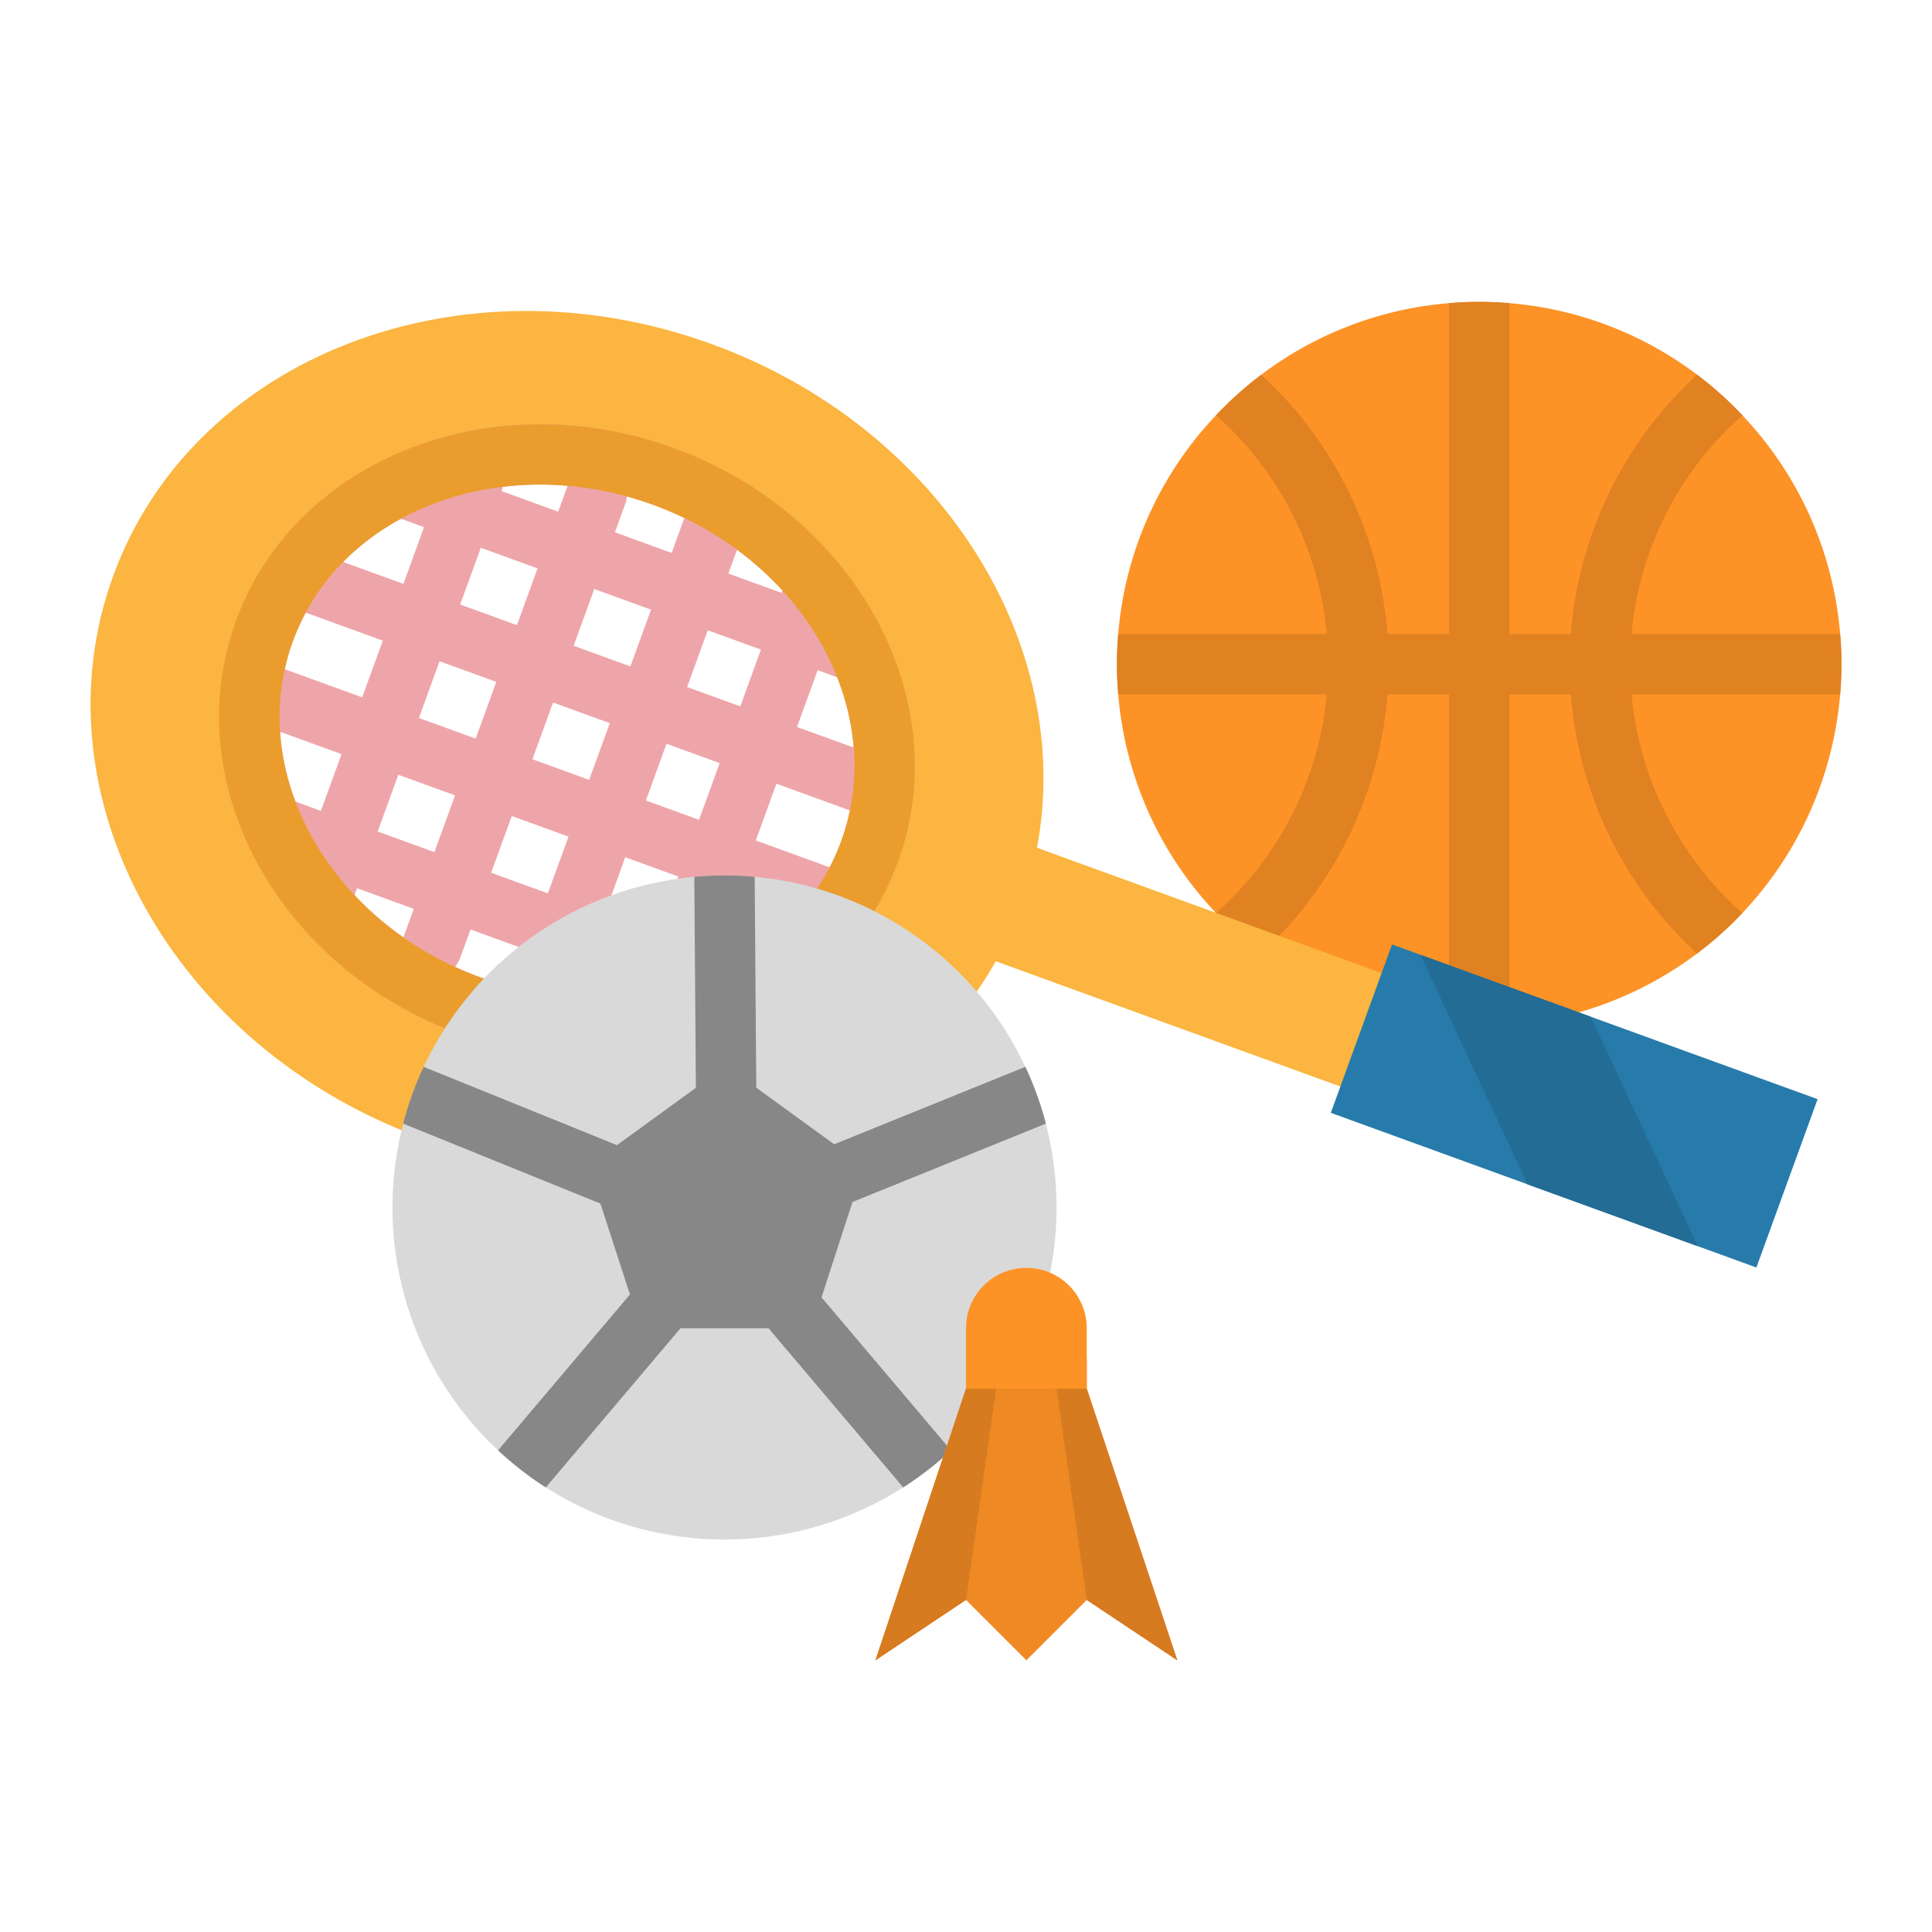 <?xml version="1.0" encoding="UTF-8"?>
<svg xmlns="http://www.w3.org/2000/svg" height="512" viewBox="0 0 512 512" width="512">
  <g id="flat">
    <path d="m488 176q0 4.035-.34 8a95.966 95.966 0 0 1 -87.66 87.66q-3.96.345-8 .34t-8-.34a95.352 95.352 0 0 1 -49.76-18.97c-2.17-1.64-4.26-3.36-6.28-5.18-1.97-1.77-3.87-3.61-5.69-5.54a95.544 95.544 0 0 1 -25.93-57.97q-.345-3.96-.34-8t.34-8a95.531 95.531 0 0 1 25.89-57.93q2.745-2.91 5.73-5.58c2.02-1.82 4.11-3.54 6.28-5.18a95.352 95.352 0 0 1 49.76-18.97q3.96-.345 8-.34t8 .34a95.352 95.352 0 0 1 49.76 18.97c2.17 1.64 4.26 3.36 6.28 5.18 1.99 1.79 3.91 3.65 5.74 5.6a95.548 95.548 0 0 1 25.88 57.91q.345 3.96.34 8z" fill="#fd9226"></path>
    <path d="m487.66 184h-55.29a88.134 88.134 0 0 0 29.37 57.96 94.64 94.64 0 0 1 -11.99 10.73 104.108 104.108 0 0 1 -33.44-68.69h-16.31v87.66q-3.96.345-8 .34t-8-.34v-87.66h-16.31a104.165 104.165 0 0 1 -33.45 68.69c-2.17-1.64-4.26-3.36-6.28-5.18-1.97-1.77-3.87-3.61-5.69-5.54l.4-.38a88.141 88.141 0 0 0 28.96-57.59h-55.29q-.345-3.96-.34-8t.34-8h55.29a88.141 88.141 0 0 0 -28.96-57.59l-.44-.34q2.745-2.91 5.73-5.58c2.02-1.82 4.11-3.54 6.28-5.18a104.165 104.165 0 0 1 33.45 68.69h16.31v-87.66q3.96-.345 8-.34t8 .34v87.66h16.31a104.165 104.165 0 0 1 33.45-68.69c2.17 1.64 4.26 3.36 6.28 5.18 1.99 1.79 3.91 3.65 5.74 5.6l-.45.32a88.141 88.141 0 0 0 -28.96 57.59h55.29q.345 3.96.34 8t-.34 8z" fill="#e08122"></path>
    <path d="m274.809 224.667c10.2-54.042-25.672-111.478-86.276-133.507-66.439-24.151-137.433 3.399-158.561 61.533s15.6 124.839 82.037 148.99c60.6 22.029 124.986 1.036 151.868-46.942l91.451 33.243 10.932-30.075zm-44.339.907c-14.087 38.756-61.414 57.126-105.707 41.026s-68.779-60.571-54.691-99.327 61.415-57.122 105.707-41.022 68.779 60.567 54.691 99.323z" fill="#fbb540"></path>
    <path d="m235.527 170.8a8.053 8.053 0 0 0 -.812-1.8c-10.215-22-30.031-40.759-56.2-50.272-48.37-17.581-100.39 2.972-115.961 45.808-7.614 20.944-5.5 43.94 5.963 64.751 11.264 20.459 30.269 36.379 53.512 44.827a103.86 103.86 0 0 0 35.456 6.337 94.854 94.854 0 0 0 34.353-6.337c22.148-8.595 38.538-24.863 46.151-45.807 6.917-19.029 5.491-39.302-2.462-57.507zm-12.575 52.037a58.236 58.236 0 0 1 -3.1 7l-19.561-7.11 5.466-15.038 19.458 7.073a57.842 57.842 0 0 1 -2.263 8.079zm-145.361-52.837a57.857 57.857 0 0 1 3.439-7.653l20.42 7.423-5.466 15.037-20.511-7.456a58.278 58.278 0 0 1 2.118-7.351zm89.474 6.6-15.038-5.466 5.466-15.037 15.038 5.466zm20.5-9.571 14.087 5.121-5.466 15.037-14.086-5.123zm-25.965 24.607-5.466 15.037-15.034-5.466 5.466-15.037zm-24.609-25.97-15.038-5.466 5.466-15.037 15.037 5.466zm-5.467 15.034-5.466 15.037-15.037-5.466 5.466-15.037zm-53.216 31.733a64.043 64.043 0 0 1 -4.075-18.506l16.285 5.919-5.466 15.038zm27.247-7.121 15.037 5.466-5.466 15.038-15.037-5.466zm30.074 10.932 15.038 5.466-5.467 15.038-15.038-5.466zm30.071 10.932 14.087 5.121-5.466 15.037-14.087-5.12zm5.466-15.037 5.466-15.037 14.087 5.12-5.466 15.038zm40.056-19.488 5.466-15.037 5.16 1.876a64.806 64.806 0 0 1 4.375 18.614zm-3.876-36.169-.229.629-14.087-5.121 2.289-6.3a83.261 83.261 0 0 1 12.031 10.792zm-25.994-19.2-3.352 9.242-15.038-5.466 2.733-7.519a8 8 0 0 0 .437-1.966c2.311.635 4.619 1.357 6.917 2.193a89.875 89.875 0 0 1 8.307 3.518zm-38.236-8.86q3.618 0 7.293.317l-2.491 6.851-15.037-5.466.4-1.107a82.528 82.528 0 0 1 9.839-.593zm-36.851 9.051 6.113 2.222-5.466 15.037-15.973-5.806a64.847 64.847 0 0 1 15.33-11.451zm-12.31 99.739.664-1.827 15.037 5.466-2.733 7.519c-.006.015-.009.03-.014.045a82.85 82.85 0 0 1 -12.95-11.201zm26.612 19.015a7.957 7.957 0 0 0 1.393-2.391l2.733-7.519 15.038 5.466-3.612 9.935c-2.893-.737-5.773-1.605-8.627-2.643q-3.542-1.286-6.921-2.846zm31.65 8.038 2.55-7.016 14.088 5.121-.493 1.356a82.413 82.413 0 0 1 -16.141.541zm42.934-9.361-5.793-2.105 5.466-15.038 15.335 5.574a64.014 64.014 0 0 1 -15.004 11.571z" fill="#eea5a9"></path>
    <path d="m481.68 291.29-16.22 44.61-15.54-5.65-45.11-16.39-52.13-18.95 16.22-44.62 7.52 2.74z" fill="#277baa"></path>
    <path d="m449.92 330.25-45.11-16.39-28.39-60.83 45.11 16.4z" fill="#226c95"></path>
    <path d="m157.485 280.451a103.86 103.86 0 0 1 -35.456-6.337c-23.243-8.448-42.248-24.368-53.512-44.827-11.459-20.811-13.577-43.807-5.963-64.751 15.571-42.84 67.591-63.389 115.959-45.807 48.367 17.581 75.049 66.738 59.476 109.578-7.613 20.944-24 37.212-46.151 45.807a94.854 94.854 0 0 1 -34.353 6.337zm-14.365-152.027c-29.594 0-56.1 15.627-65.529 41.578-6.014 16.544-4.259 34.858 4.941 51.568 9.4 17.062 25.364 30.383 44.964 37.507s40.395 7.168 58.554.121c17.783-6.9 30.888-19.813 36.9-36.357 12.559-34.549-9.829-74.508-49.906-89.075a87.664 87.664 0 0 0 -29.924-5.342z" fill="#ea9d2d"></path>
    <circle cx="192" cy="320" fill="#d9d9d9" r="88"></circle>
    <path d="m225.916 318.542 51.254-20.772a87.31 87.31 0 0 0 -5.44-15.05l-50.664 20.524-20.647-15-.419-55.884q-3.945-.36-8-.36l-2.02.02c-2.01.05-4.01.16-5.98.34l.418 55.924-20.91 15.193-51.238-20.757a87.31 87.31 0 0 0 -5.44 15.05l52.284 21.19 7.828 24.092-34.952 41.3a87.98 87.98 0 0 0 12.65 9.83l35.691-42.182h23.338l35.691 42.18a87.98 87.98 0 0 0 12.65-9.83l-34.3-40.535z" fill="#878787"></path>
    <path d="m256 368-24 72 24-16 16 16 16-16 24 16-24-72v-8h-32z" fill="#ee8924"></path>
    <path d="m264 368-8 56-24 16 24-72z" fill="#d67b20"></path>
    <path d="m280 368 8 56 24 16-24-72z" fill="#d67b20"></path>
    <path d="m272 336a16 16 0 0 1 16 16v16a0 0 0 0 1 0 0h-32a0 0 0 0 1 0 0v-16a16 16 0 0 1 16-16z" fill="#fd9226"></path>
  </g>
</svg>
